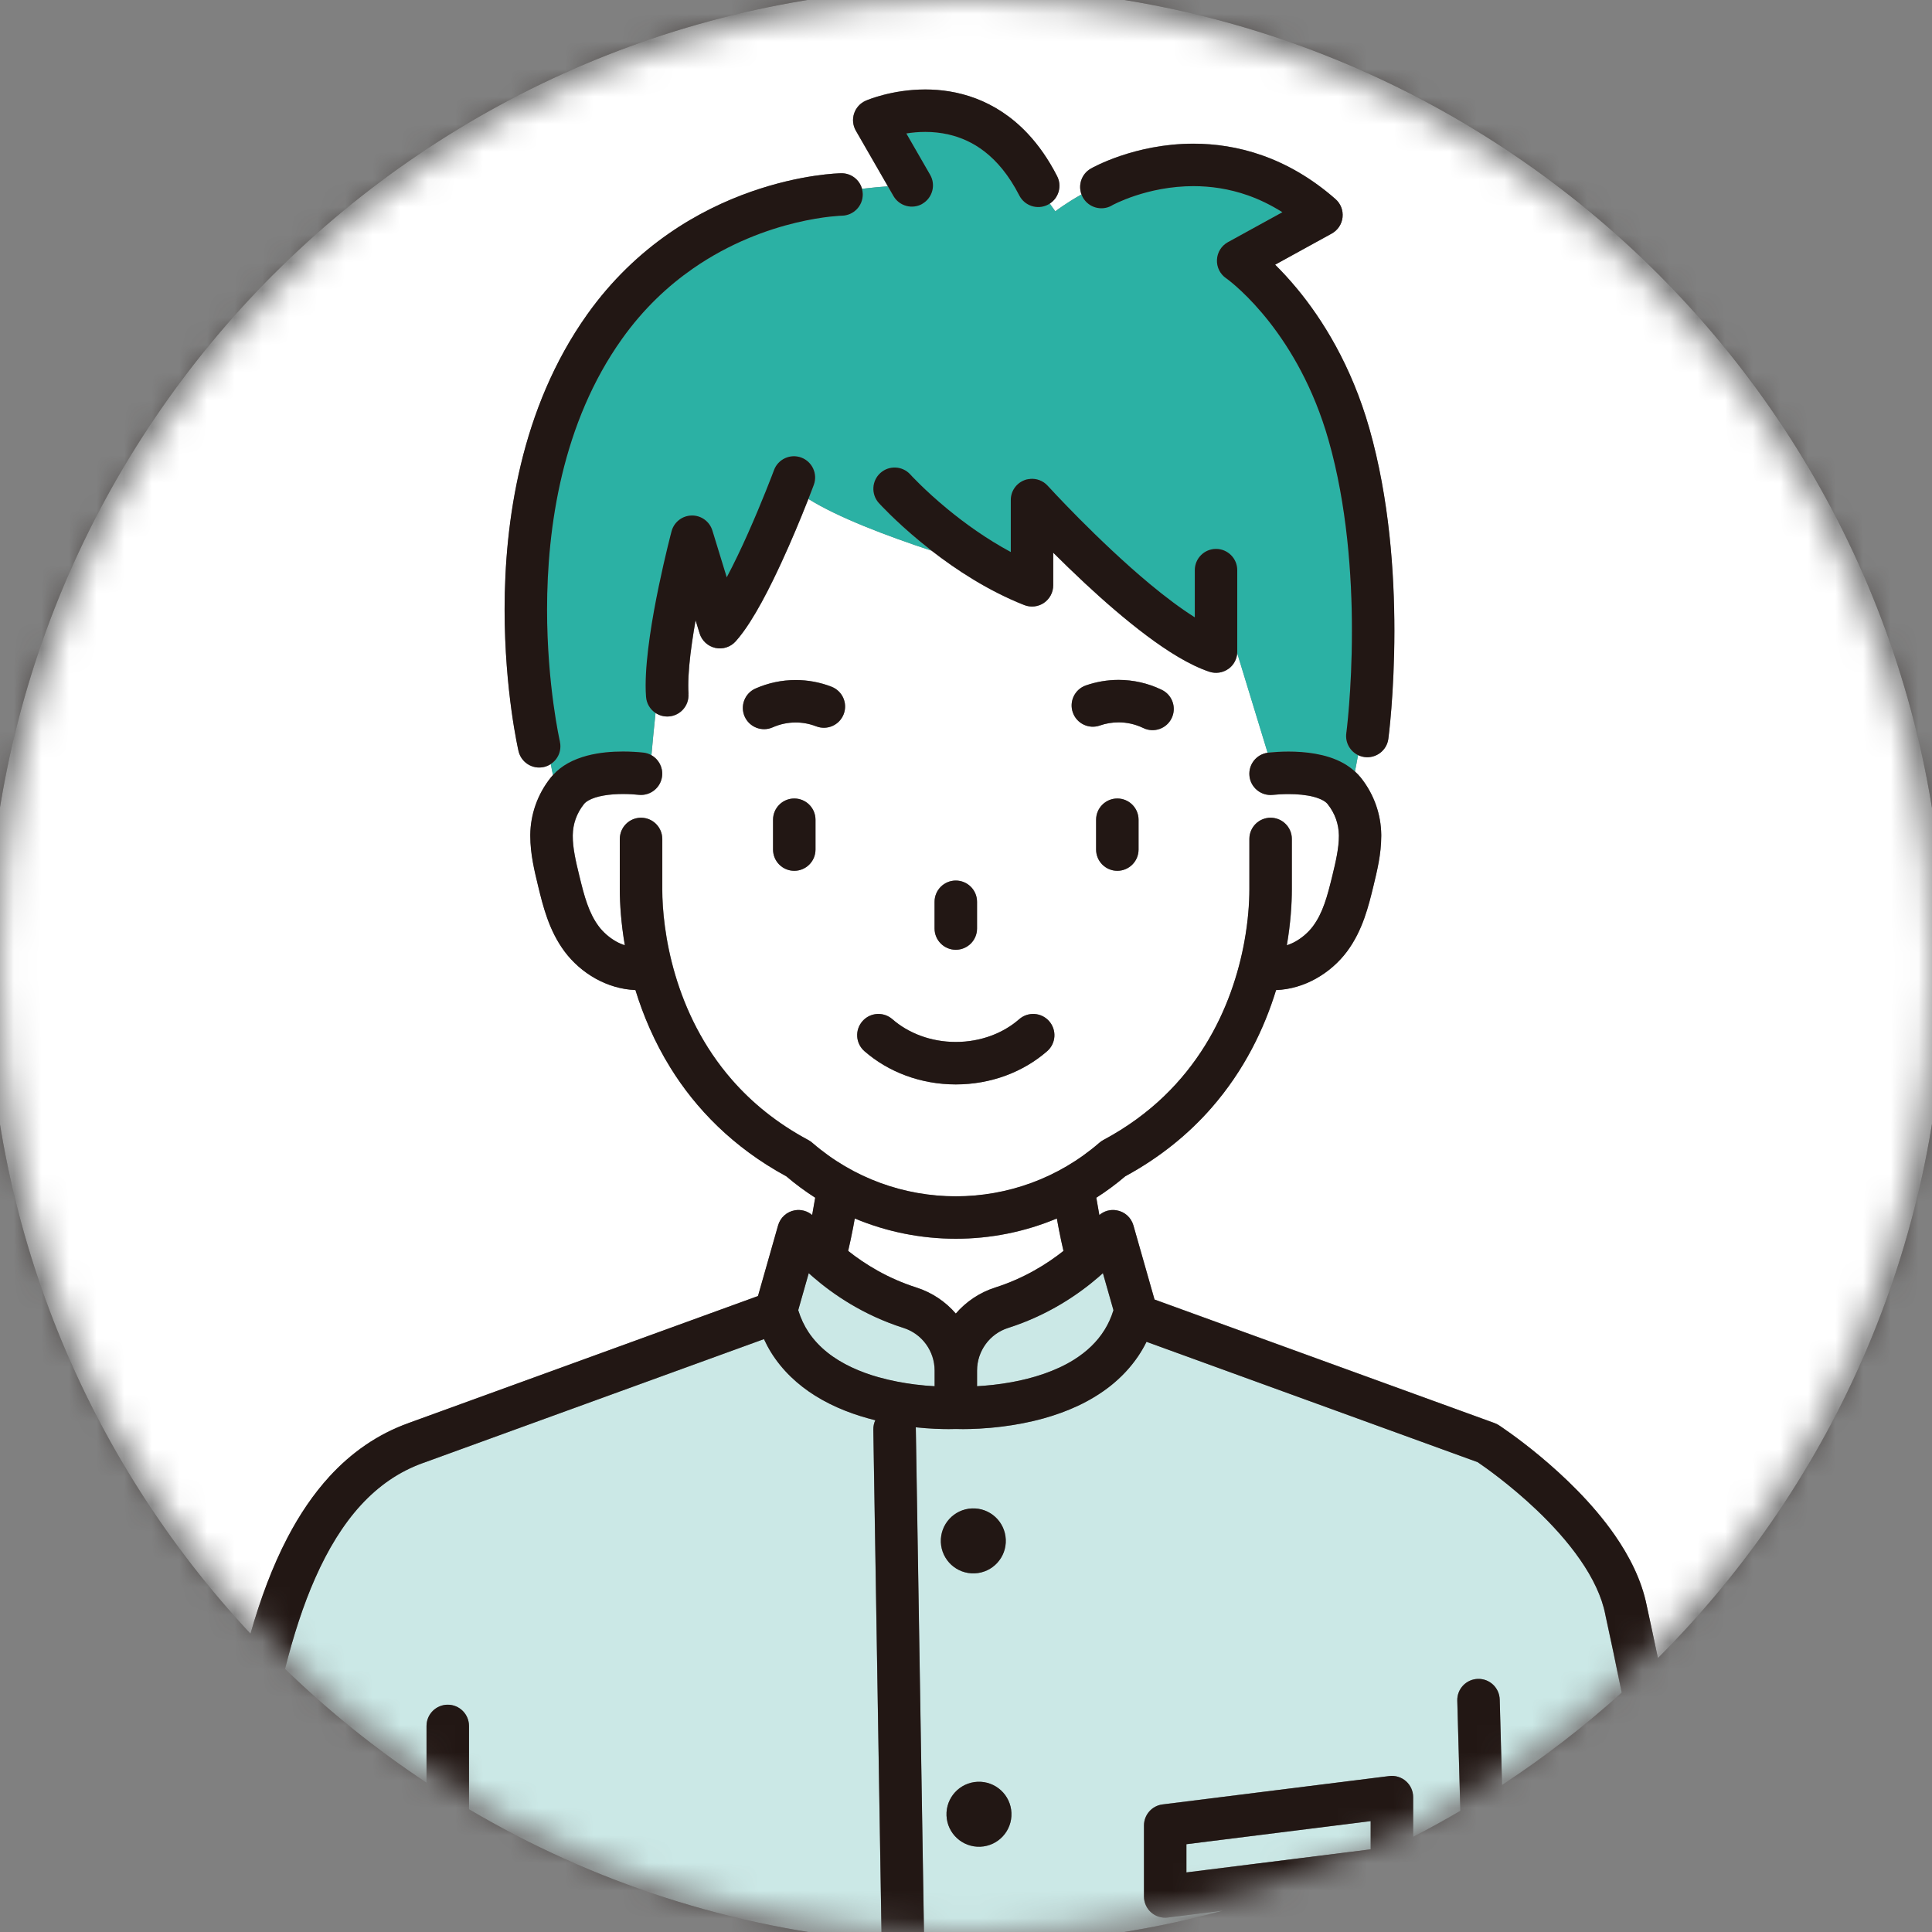 <svg width="70" height="70" viewBox="0 0 70 70" fill="none" xmlns="http://www.w3.org/2000/svg">
<rect x="0" y="0" width="70" height="70" fill="#808080" stroke="none"/>
<mask id="mask0_85_250" style="mask-type:alpha" maskUnits="userSpaceOnUse" x="0" y="0" width="70" height="70">
<circle cx="35" cy="35" r="35" fill="#D9D9D9"/>
</mask>
<g mask="url(#mask0_85_250)">
<g clip-path="url(#clip0_85_250)">
<path d="M10.421 55.708C10.851 54.885 11.352 54.139 11.942 53.494C12.728 52.636 13.68 51.963 14.805 51.56H14.802L19.725 49.772L27.466 46.958L28.195 44.398C28.276 44.113 28.511 43.902 28.804 43.851C29.032 43.812 29.258 43.877 29.429 44.022C29.467 43.819 29.504 43.61 29.539 43.396C29.177 43.165 28.827 42.906 28.493 42.621C26.552 41.568 25.202 40.152 24.296 38.689C23.708 37.744 23.304 36.779 23.026 35.872C22.499 35.85 22.011 35.694 21.589 35.461C21.135 35.207 20.751 34.867 20.458 34.476C20.166 34.082 19.972 33.666 19.828 33.264C19.684 32.861 19.589 32.468 19.5 32.104C19.37 31.563 19.218 30.962 19.216 30.289C19.216 30.27 19.216 30.254 19.216 30.24V30.236C19.226 29.511 19.473 28.782 19.956 28.176C19.981 28.143 20.01 28.114 20.037 28.083C20.013 27.963 19.985 27.828 19.957 27.684C19.884 27.732 19.802 27.769 19.713 27.789C19.299 27.885 18.885 27.628 18.79 27.214C18.782 27.176 18.286 25.036 18.286 22.084C18.286 20.505 18.428 18.691 18.872 16.841C19.315 14.992 20.063 13.101 21.281 11.389C22.172 10.135 23.195 9.184 24.224 8.469C25.252 7.754 26.283 7.273 27.201 6.95C29.04 6.303 30.425 6.278 30.482 6.277C30.838 6.271 31.142 6.51 31.235 6.84C31.613 6.794 31.931 6.767 32.168 6.75L31.008 4.736C30.898 4.546 30.875 4.319 30.944 4.11C31.014 3.901 31.167 3.735 31.369 3.646C31.398 3.634 31.631 3.535 32.009 3.436C32.388 3.338 32.911 3.241 33.523 3.241C34.078 3.241 34.709 3.322 35.353 3.566C35.998 3.809 36.653 4.219 37.236 4.843C37.626 5.258 37.985 5.768 38.299 6.38C38.48 6.734 38.361 7.163 38.034 7.374C38.162 7.548 38.236 7.655 38.236 7.655C38.236 7.655 38.613 7.364 39.183 7.045C39.052 6.697 39.189 6.296 39.521 6.106C39.553 6.087 39.947 5.866 40.599 5.645C41.252 5.425 42.166 5.204 43.239 5.204C44.006 5.204 44.855 5.318 45.732 5.628C46.608 5.938 47.511 6.445 48.384 7.209C48.574 7.374 48.669 7.62 48.642 7.871C48.614 8.122 48.468 8.34 48.248 8.461L46.198 9.588C46.436 9.823 46.707 10.112 46.993 10.458C47.897 11.55 48.958 13.22 49.614 15.528C50.339 18.078 50.519 20.756 50.519 22.862C50.519 25.137 50.305 26.743 50.301 26.766C50.244 27.187 49.857 27.482 49.437 27.427C49.354 27.416 49.276 27.391 49.205 27.358C49.165 27.585 49.127 27.784 49.092 27.95C49.167 28.018 49.239 28.091 49.305 28.174C49.788 28.781 50.035 29.509 50.044 30.235V30.239C50.044 30.253 50.044 30.269 50.044 30.288C50.043 30.961 49.89 31.562 49.761 32.102C49.673 32.465 49.576 32.859 49.432 33.262C49.289 33.664 49.095 34.081 48.803 34.473C48.51 34.865 48.127 35.207 47.672 35.459C47.25 35.694 46.76 35.85 46.234 35.87C45.81 37.251 45.091 38.768 43.889 40.141C43.081 41.065 42.052 41.92 40.769 42.617C40.434 42.903 40.083 43.161 39.72 43.393C39.756 43.607 39.792 43.815 39.83 44.02C40.001 43.874 40.228 43.809 40.456 43.849C40.749 43.899 40.983 44.111 41.065 44.395L41.83 47.081L54.147 51.557C54.2 51.576 54.257 51.605 54.303 51.634C54.32 51.647 54.964 52.064 55.803 52.763C56.643 53.463 57.682 54.44 58.496 55.605C59.033 56.379 59.477 57.237 59.664 58.177C59.8 58.796 59.934 59.43 60.069 60.074C60.069 60.073 60.071 60.071 60.072 60.07C66.491 53.65 70.459 44.79 70.459 34.995C70.459 25.201 66.491 16.34 60.072 9.921C53.653 3.503 44.793 -0.466 34.998 -0.466C25.203 -0.466 16.343 3.503 9.922 9.921C3.507 16.344 -0.462 25.204 -0.462 34.999C-0.462 44.355 3.161 52.855 9.077 59.194C9.438 57.931 9.873 56.756 10.42 55.708H10.421Z" fill="white"/>
<path d="M38.292 44.148C37.122 44.638 35.876 44.884 34.632 44.882C33.386 44.882 32.141 44.638 30.971 44.148C30.953 44.256 30.933 44.361 30.913 44.466C30.856 44.763 30.795 45.049 30.731 45.323C31.335 45.802 32.161 46.316 33.205 46.649C33.773 46.829 34.261 47.163 34.632 47.593C35.002 47.163 35.492 46.831 36.06 46.649C37.103 46.316 37.93 45.802 38.533 45.323C38.476 45.082 38.423 44.83 38.372 44.569C38.345 44.432 38.319 44.291 38.293 44.148H38.292Z" fill="white"/>
<path d="M58.161 58.495C58.036 57.846 57.703 57.161 57.247 56.506C56.792 55.851 56.224 55.231 55.665 54.7C54.708 53.791 53.789 53.147 53.536 52.976L41.538 48.616C41.45 48.795 41.351 48.965 41.244 49.125C40.96 49.549 40.617 49.906 40.244 50.203C39.498 50.797 38.642 51.156 37.833 51.383C37.293 51.535 36.774 51.629 36.312 51.686C35.698 51.763 35.191 51.777 34.889 51.778C34.766 51.778 34.678 51.776 34.63 51.774C34.583 51.776 34.495 51.778 34.371 51.778C34.108 51.778 33.688 51.767 33.176 51.713C33.177 51.732 33.18 51.75 33.18 51.769L33.483 70.428C33.986 70.45 34.491 70.462 34.999 70.462C38.221 70.462 41.34 70.03 44.306 69.226L42.312 69.475C42.093 69.503 41.872 69.435 41.706 69.29C41.542 69.144 41.446 68.933 41.446 68.713V66.141C41.446 65.753 41.735 65.426 42.119 65.377L50.333 64.349C50.552 64.322 50.773 64.389 50.938 64.535C51.102 64.68 51.199 64.891 51.199 65.111V66.552C51.778 66.254 52.348 65.939 52.91 65.609L52.798 61.618C52.786 61.193 53.121 60.839 53.546 60.828C53.97 60.818 54.325 61.151 54.335 61.576L54.421 64.67C55.951 63.666 57.4 62.548 58.754 61.326C58.559 60.36 58.361 59.419 58.162 58.511L58.158 58.494L58.161 58.495ZM35.216 54.654C35.866 54.627 36.414 55.132 36.441 55.782C36.469 56.431 35.964 56.98 35.314 57.007C34.664 57.034 34.116 56.529 34.089 55.879C34.062 55.23 34.567 54.681 35.216 54.654ZM35.519 66.909C34.869 66.936 34.321 66.431 34.294 65.781C34.267 65.132 34.771 64.584 35.421 64.556C36.071 64.529 36.619 65.034 36.646 65.684C36.673 66.334 36.169 66.882 35.519 66.909Z" fill="#CBE8E6"/>
<path d="M37.303 17.321V17.355C37.303 17.355 37.312 17.354 37.316 17.354C37.312 17.343 37.307 17.332 37.303 17.321Z" fill="white"/>
<path d="M44.509 24.233C44.309 24.377 44.049 24.416 43.816 24.339C43.442 24.213 43.07 24.028 42.69 23.805C42.312 23.581 41.926 23.316 41.541 23.027C40.77 22.449 39.994 21.772 39.298 21.124C38.885 20.738 38.499 20.363 38.16 20.025V21.208C38.16 21.463 38.034 21.7 37.824 21.844C37.614 21.988 37.345 22.018 37.109 21.924C35.79 21.402 34.64 20.643 33.748 19.952C32.13 19.417 30.354 18.746 29.292 18.078C29.226 18.249 29.143 18.454 29.049 18.684C28.78 19.341 28.414 20.198 28.013 21.017C27.744 21.563 27.462 22.091 27.173 22.543C27.006 22.8 26.839 23.034 26.657 23.237C26.473 23.444 26.189 23.535 25.919 23.476C25.648 23.416 25.431 23.216 25.35 22.95L25.204 22.475C25.157 22.744 25.112 23.015 25.074 23.281C24.991 23.856 24.939 24.41 24.939 24.84C24.939 24.948 24.941 25.049 24.948 25.139C24.978 25.563 24.658 25.93 24.235 25.96C24.057 25.972 23.89 25.924 23.753 25.831C23.691 26.424 23.639 26.956 23.604 27.363C23.863 27.508 24.026 27.798 23.993 28.113C23.95 28.535 23.571 28.843 23.149 28.8C22.997 28.783 22.794 28.77 22.575 28.77C22.345 28.77 22.095 28.786 21.873 28.825C21.649 28.863 21.455 28.928 21.33 29C21.246 29.048 21.193 29.094 21.16 29.136C20.889 29.479 20.762 29.86 20.755 30.262V30.258C20.755 30.271 20.755 30.282 20.755 30.292C20.753 30.718 20.863 31.203 20.995 31.743C21.083 32.104 21.167 32.444 21.277 32.749C21.387 33.054 21.517 33.323 21.692 33.559C21.851 33.772 22.08 33.977 22.337 34.119C22.436 34.173 22.537 34.217 22.642 34.252C22.506 33.457 22.46 32.761 22.46 32.225V30.399C22.46 29.974 22.805 29.63 23.229 29.63C23.654 29.63 23.998 29.974 23.998 30.399V32.225C23.998 32.941 24.098 34.073 24.466 35.317C24.835 36.563 25.469 37.92 26.531 39.134C27.239 39.944 28.139 40.692 29.293 41.309C29.342 41.335 29.392 41.37 29.434 41.407C30.927 42.701 32.779 43.347 34.634 43.347C36.49 43.347 38.341 42.701 39.834 41.407C39.876 41.37 39.927 41.336 39.975 41.309C41.706 40.383 42.868 39.163 43.664 37.882C44.459 36.603 44.881 35.257 45.089 34.122C45.227 33.365 45.27 32.703 45.27 32.225V30.399C45.27 29.974 45.615 29.63 46.04 29.63C46.464 29.63 46.809 29.974 46.809 30.399V32.225C46.809 32.76 46.764 33.457 46.627 34.252C46.73 34.217 46.833 34.175 46.931 34.12C47.187 33.979 47.416 33.774 47.575 33.56C47.75 33.324 47.882 33.055 47.99 32.75C48.099 32.445 48.184 32.104 48.273 31.743C48.406 31.205 48.515 30.719 48.513 30.293C48.513 30.285 48.513 30.273 48.513 30.259V30.263C48.506 29.862 48.378 29.481 48.107 29.137C48.075 29.095 48.022 29.049 47.938 29.002C47.853 28.954 47.741 28.909 47.606 28.874C47.339 28.802 46.999 28.771 46.691 28.772C46.472 28.772 46.27 28.786 46.117 28.802C45.695 28.846 45.316 28.539 45.273 28.116C45.231 27.702 45.524 27.333 45.932 27.276L44.83 23.666C44.813 23.893 44.699 24.103 44.513 24.237L44.509 24.233ZM33.861 32.673C33.861 32.248 34.206 31.904 34.63 31.904C35.055 31.904 35.4 32.248 35.4 32.673V33.643C35.4 34.067 35.055 34.412 34.63 34.412C34.206 34.412 33.861 34.067 33.861 33.643V32.673ZM29.547 30.782C29.547 31.206 29.203 31.551 28.778 31.551C28.353 31.551 28.009 31.206 28.009 30.782V29.7C28.009 29.276 28.353 28.931 28.778 28.931C29.203 28.931 29.547 29.276 29.547 29.7V30.782ZM30.569 25.876C30.415 26.272 29.97 26.469 29.574 26.316C29.327 26.221 29.078 26.176 28.831 26.176C28.542 26.176 28.258 26.237 27.996 26.352C27.608 26.524 27.154 26.348 26.982 25.96C26.809 25.572 26.986 25.118 27.374 24.945C27.828 24.745 28.323 24.637 28.831 24.637C29.264 24.637 29.704 24.716 30.129 24.88C30.525 25.034 30.722 25.479 30.569 25.875V25.876ZM37.941 38.086C37.076 38.839 35.907 39.29 34.63 39.29C33.354 39.29 32.184 38.84 31.32 38.086C31 37.806 30.967 37.321 31.247 37C31.526 36.68 32.012 36.648 32.332 36.927C32.903 37.428 33.717 37.752 34.63 37.752C35.543 37.752 36.357 37.426 36.928 36.927C37.249 36.648 37.734 36.68 38.014 37C38.293 37.321 38.261 37.806 37.941 38.086ZM41.252 30.782C41.252 31.206 40.907 31.551 40.483 31.551C40.058 31.551 39.714 31.206 39.714 30.782V29.7C39.714 29.276 40.058 28.931 40.483 28.931C40.907 28.931 41.252 29.276 41.252 29.7V30.782ZM42.451 26.021C42.267 26.404 41.807 26.564 41.424 26.378C41.133 26.237 40.829 26.172 40.528 26.172C40.296 26.172 40.066 26.211 39.849 26.287C39.448 26.427 39.01 26.215 38.87 25.814C38.73 25.412 38.943 24.974 39.343 24.834C39.722 24.703 40.122 24.633 40.528 24.633C41.054 24.633 41.591 24.75 42.094 24.994C42.477 25.179 42.637 25.639 42.451 26.021Z" fill="white"/>
<path d="M48.779 26.565V26.563L48.78 26.552C48.781 26.541 48.784 26.525 48.787 26.503C48.792 26.458 48.8 26.392 48.81 26.304C48.829 26.129 48.855 25.869 48.88 25.541C48.932 24.886 48.983 23.954 48.983 22.864C48.983 20.85 48.803 18.291 48.137 15.951C47.592 14.036 46.745 12.63 45.995 11.671C45.246 10.713 44.593 10.204 44.451 10.1C44.432 10.086 44.422 10.08 44.422 10.08C44.204 9.928 44.079 9.675 44.093 9.409C44.106 9.142 44.256 8.903 44.49 8.775L46.464 7.689C46.042 7.423 45.626 7.224 45.22 7.08C44.526 6.835 43.857 6.744 43.241 6.744C42.408 6.744 41.673 6.912 41.144 7.087C40.616 7.261 40.293 7.438 40.282 7.445C39.913 7.654 39.445 7.525 39.235 7.157C39.214 7.121 39.198 7.084 39.183 7.046C38.613 7.365 38.236 7.657 38.236 7.657C38.236 7.657 38.162 7.55 38.034 7.376C38.012 7.391 37.989 7.404 37.965 7.417C37.586 7.611 37.124 7.461 36.93 7.083C36.547 6.337 36.117 5.842 35.683 5.501C35.249 5.162 34.805 4.973 34.368 4.873C34.078 4.806 33.792 4.779 33.521 4.779C33.274 4.779 33.042 4.802 32.836 4.835L33.698 6.334C33.91 6.702 33.784 7.172 33.415 7.384C33.047 7.596 32.576 7.469 32.365 7.1L32.164 6.752C31.925 6.768 31.609 6.795 31.231 6.841C31.248 6.904 31.258 6.968 31.259 7.035C31.266 7.46 30.928 7.809 30.503 7.817H30.486C30.47 7.817 30.442 7.819 30.404 7.821C30.33 7.825 30.217 7.834 30.071 7.851C29.778 7.883 29.35 7.947 28.837 8.07C27.811 8.316 26.444 8.799 25.1 9.735C24.203 10.359 23.316 11.184 22.532 12.284C21.452 13.801 20.772 15.502 20.364 17.203C19.956 18.903 19.82 20.6 19.82 22.087C19.82 24.823 20.279 26.843 20.285 26.869C20.36 27.194 20.218 27.516 19.954 27.687C19.983 27.831 20.01 27.964 20.034 28.086C20.196 27.907 20.382 27.766 20.573 27.659C20.797 27.533 21.029 27.447 21.259 27.386C21.719 27.264 22.175 27.233 22.573 27.232C22.855 27.232 23.106 27.249 23.304 27.27C23.411 27.28 23.511 27.313 23.601 27.363C23.636 26.955 23.689 26.424 23.75 25.831C23.56 25.704 23.427 25.494 23.411 25.247C23.401 25.115 23.397 24.981 23.397 24.841C23.397 24.293 23.46 23.684 23.548 23.064C23.636 22.445 23.754 21.819 23.869 21.256C24.103 20.131 24.334 19.26 24.336 19.252C24.424 18.919 24.721 18.686 25.065 18.681C25.408 18.674 25.715 18.896 25.815 19.225L26.334 20.921C26.598 20.427 26.861 19.87 27.1 19.337C27.61 18.192 28 17.157 28.044 17.045L28.048 17.034C28.196 16.636 28.639 16.433 29.037 16.582C29.434 16.73 29.638 17.174 29.489 17.571C29.489 17.575 29.415 17.766 29.293 18.08C30.356 18.746 32.131 19.419 33.75 19.953C33.611 19.846 33.48 19.74 33.354 19.637C32.422 18.869 31.86 18.248 31.841 18.229C31.556 17.914 31.581 17.427 31.895 17.142C32.21 16.857 32.697 16.882 32.982 17.197L32.985 17.199L33 17.215C33.013 17.23 33.036 17.253 33.065 17.285C33.124 17.347 33.213 17.438 33.329 17.552C33.563 17.78 33.904 18.099 34.331 18.45C34.945 18.957 35.739 19.533 36.622 20.005V18.12C36.622 17.803 36.817 17.518 37.113 17.403C37.175 17.378 37.238 17.365 37.301 17.358V17.324C37.306 17.335 37.31 17.346 37.314 17.357C37.553 17.334 37.793 17.42 37.958 17.604L37.962 17.608L37.977 17.624C37.991 17.639 38.01 17.66 38.037 17.688C38.09 17.745 38.167 17.827 38.266 17.933C38.464 18.143 38.75 18.442 39.095 18.789C39.785 19.485 40.716 20.379 41.658 21.162C42.217 21.627 42.781 22.053 43.288 22.371V20.661C43.288 20.237 43.633 19.892 44.057 19.892C44.482 19.892 44.827 20.237 44.827 20.661V23.612C44.827 23.63 44.825 23.647 44.824 23.665L45.927 27.275C45.937 27.275 45.945 27.272 45.954 27.271C46.152 27.25 46.403 27.233 46.685 27.233C46.984 27.233 47.315 27.252 47.655 27.311C47.996 27.373 48.347 27.472 48.685 27.66C48.826 27.74 48.965 27.839 49.092 27.956C49.126 27.788 49.164 27.59 49.205 27.363C48.913 27.222 48.731 26.907 48.776 26.568L48.779 26.565Z" fill="#2BB1A4"/>
<path d="M34.63 34.412C35.055 34.412 35.4 34.067 35.4 33.643V32.673C35.4 32.248 35.055 31.904 34.63 31.904C34.206 31.904 33.861 32.248 33.861 32.673V33.643C33.861 34.067 34.206 34.412 34.63 34.412Z" fill="#221714"/>
<path d="M36.928 36.927C36.357 37.428 35.543 37.752 34.63 37.752C33.717 37.752 32.903 37.426 32.332 36.927C32.012 36.648 31.526 36.68 31.247 37.001C30.967 37.321 31 37.806 31.32 38.086C32.184 38.839 33.354 39.291 34.63 39.291C35.907 39.291 37.078 38.84 37.941 38.086C38.261 37.806 38.293 37.321 38.014 37.001C37.734 36.68 37.249 36.648 36.928 36.927Z" fill="#221714"/>
<path d="M28.778 28.931C28.353 28.931 28.009 29.276 28.009 29.7V30.782C28.009 31.206 28.353 31.551 28.778 31.551C29.203 31.551 29.547 31.206 29.547 30.782V29.7C29.547 29.276 29.203 28.931 28.778 28.931Z" fill="#221714"/>
<path d="M40.483 28.931C40.058 28.931 39.714 29.276 39.714 29.7V30.782C39.714 31.206 40.058 31.551 40.483 31.551C40.907 31.551 41.252 31.206 41.252 30.782V29.7C41.252 29.276 40.907 28.931 40.483 28.931Z" fill="#221714"/>
<path d="M30.128 24.882C29.703 24.718 29.262 24.639 28.829 24.639C28.323 24.639 27.827 24.746 27.372 24.947C26.984 25.119 26.808 25.572 26.98 25.962C27.153 26.35 27.607 26.526 27.995 26.354C28.256 26.238 28.54 26.177 28.829 26.177C29.076 26.177 29.327 26.222 29.573 26.317C29.969 26.47 30.414 26.274 30.567 25.878C30.721 25.481 30.524 25.036 30.128 24.883V24.882Z" fill="#221714"/>
<path d="M42.094 24.994C41.591 24.75 41.054 24.634 40.528 24.634C40.122 24.634 39.722 24.703 39.343 24.834C38.942 24.974 38.73 25.412 38.87 25.814C39.01 26.215 39.448 26.427 39.849 26.287C40.066 26.211 40.296 26.172 40.528 26.172C40.829 26.172 41.133 26.238 41.424 26.378C41.807 26.563 42.267 26.403 42.451 26.021C42.636 25.64 42.476 25.179 42.094 24.994Z" fill="#221714"/>
<path d="M37.824 21.843C38.034 21.699 38.16 21.462 38.16 21.207V20.024C38.498 20.361 38.883 20.736 39.298 21.123C39.994 21.771 40.77 22.448 41.541 23.026C41.926 23.315 42.312 23.579 42.69 23.803C43.07 24.027 43.442 24.212 43.816 24.338C44.051 24.416 44.309 24.377 44.509 24.232C44.695 24.098 44.81 23.887 44.825 23.661C44.825 23.643 44.828 23.625 44.828 23.608V20.657C44.828 20.233 44.483 19.888 44.059 19.888C43.634 19.888 43.29 20.233 43.29 20.657V22.367C42.782 22.048 42.218 21.623 41.659 21.158C40.718 20.375 39.787 19.48 39.096 18.785C38.752 18.438 38.465 18.139 38.267 17.929C38.168 17.823 38.091 17.741 38.038 17.683C38.012 17.655 37.992 17.633 37.978 17.62L37.964 17.604L37.959 17.599C37.793 17.416 37.553 17.329 37.315 17.352C37.311 17.352 37.307 17.352 37.303 17.354C37.239 17.361 37.175 17.374 37.114 17.399C36.817 17.514 36.623 17.797 36.623 18.116V20.001C35.74 19.527 34.948 18.953 34.332 18.446C33.906 18.095 33.564 17.777 33.331 17.548C33.214 17.434 33.124 17.343 33.066 17.281C33.036 17.249 33.015 17.226 33.001 17.211L32.986 17.195L32.983 17.192C32.699 16.878 32.213 16.853 31.897 17.138C31.582 17.423 31.558 17.91 31.842 18.225C31.86 18.245 32.423 18.865 33.355 19.633C33.48 19.736 33.613 19.842 33.751 19.949C34.642 20.641 35.793 21.401 37.112 21.922C37.349 22.015 37.616 21.985 37.827 21.842L37.824 21.843Z" fill="#221714"/>
<path d="M24.945 25.138C24.939 25.049 24.936 24.947 24.936 24.838C24.936 24.408 24.987 23.853 25.072 23.28C25.11 23.012 25.154 22.741 25.202 22.474L25.347 22.949C25.428 23.213 25.647 23.415 25.917 23.475C26.188 23.535 26.47 23.444 26.655 23.236C26.837 23.033 27.005 22.799 27.17 22.542C27.459 22.091 27.743 21.562 28.01 21.015C28.412 20.196 28.779 19.34 29.046 18.683C29.141 18.451 29.223 18.247 29.289 18.077C29.413 17.765 29.483 17.572 29.485 17.568C29.633 17.171 29.43 16.727 29.033 16.579C28.635 16.431 28.192 16.634 28.044 17.031L28.04 17.042C27.998 17.156 27.607 18.189 27.096 19.334C26.858 19.868 26.594 20.422 26.331 20.918L25.811 19.222C25.71 18.894 25.405 18.671 25.061 18.678C24.717 18.685 24.42 18.917 24.332 19.249C24.329 19.259 24.099 20.128 23.866 21.253C23.749 21.816 23.632 22.442 23.544 23.061C23.456 23.681 23.393 24.29 23.393 24.838C23.393 24.978 23.397 25.112 23.407 25.244C23.425 25.491 23.556 25.701 23.746 25.829C23.883 25.921 24.05 25.97 24.228 25.958C24.651 25.928 24.971 25.561 24.941 25.137L24.945 25.138Z" fill="#221714"/>
<path d="M33.417 7.384C33.785 7.172 33.913 6.702 33.701 6.334L32.838 4.835C33.044 4.802 33.276 4.779 33.523 4.779C33.793 4.779 34.08 4.806 34.371 4.873C34.808 4.975 35.252 5.162 35.686 5.501C36.12 5.841 36.549 6.337 36.932 7.083C37.127 7.461 37.589 7.611 37.968 7.417C37.992 7.404 38.015 7.391 38.037 7.376C38.364 7.164 38.483 6.734 38.301 6.381C37.988 5.77 37.629 5.259 37.239 4.844C36.654 4.22 36.001 3.811 35.356 3.568C34.712 3.324 34.081 3.242 33.526 3.242C32.914 3.242 32.389 3.34 32.012 3.438C31.634 3.535 31.4 3.636 31.372 3.648C31.17 3.735 31.016 3.903 30.947 4.112C30.878 4.321 30.901 4.547 31.011 4.737L32.171 6.752L32.371 7.1C32.583 7.468 33.054 7.596 33.422 7.384H33.417Z" fill="#221714"/>
<path d="M40.282 7.445C40.293 7.438 40.616 7.26 41.144 7.087C41.673 6.912 42.408 6.744 43.241 6.744C43.857 6.744 44.526 6.835 45.22 7.08C45.626 7.224 46.042 7.423 46.464 7.689L44.49 8.774C44.256 8.903 44.106 9.142 44.093 9.409C44.079 9.675 44.203 9.928 44.422 10.08C44.422 10.08 44.432 10.086 44.451 10.1C44.592 10.204 45.245 10.713 45.995 11.671C46.745 12.63 47.592 14.036 48.137 15.951C48.804 18.291 48.985 20.85 48.983 22.864C48.983 23.954 48.932 24.884 48.88 25.541C48.855 25.869 48.829 26.128 48.81 26.303C48.8 26.392 48.792 26.458 48.787 26.503C48.784 26.525 48.781 26.541 48.78 26.552V26.563L48.779 26.565C48.734 26.903 48.916 27.219 49.207 27.36C49.279 27.394 49.356 27.419 49.439 27.43C49.86 27.486 50.248 27.191 50.303 26.769C50.306 26.744 50.52 25.14 50.522 22.864C50.522 20.759 50.34 18.08 49.617 15.53C48.96 13.222 47.9 11.553 46.996 10.461C46.708 10.114 46.438 9.825 46.201 9.591L48.251 8.464C48.472 8.342 48.617 8.123 48.644 7.874C48.671 7.623 48.577 7.379 48.386 7.212C47.516 6.447 46.612 5.94 45.734 5.631C44.857 5.321 44.009 5.207 43.242 5.207C42.169 5.207 41.255 5.428 40.602 5.647C39.95 5.869 39.556 6.09 39.524 6.109C39.191 6.299 39.054 6.7 39.186 7.047C39.199 7.085 39.216 7.122 39.237 7.159C39.448 7.526 39.916 7.655 40.285 7.446L40.282 7.445Z" fill="#221714"/>
<path d="M20.287 26.868C20.28 26.842 19.821 24.821 19.821 22.086C19.821 20.599 19.957 18.902 20.365 17.202C20.774 15.501 21.453 13.799 22.533 12.283C23.316 11.182 24.205 10.358 25.101 9.734C26.446 8.798 27.812 8.315 28.839 8.069C29.352 7.946 29.779 7.882 30.072 7.849C30.219 7.833 30.332 7.825 30.406 7.819C30.442 7.817 30.47 7.815 30.487 7.815H30.503C30.927 7.807 31.266 7.459 31.259 7.034C31.259 6.966 31.247 6.902 31.231 6.84C31.14 6.51 30.836 6.272 30.478 6.277C30.421 6.278 29.036 6.303 27.197 6.95C26.279 7.274 25.247 7.754 24.22 8.469C23.193 9.184 22.17 10.135 21.277 11.389C20.059 13.101 19.311 14.992 18.868 16.841C18.424 18.692 18.282 20.504 18.282 22.084C18.282 25.036 18.778 27.176 18.786 27.214C18.883 27.628 19.295 27.885 19.709 27.789C19.798 27.769 19.88 27.732 19.953 27.684C20.218 27.514 20.36 27.191 20.284 26.866L20.287 26.868Z" fill="#221714"/>
<path d="M33.861 49.661C33.861 49.306 33.747 48.974 33.549 48.703C33.351 48.43 33.072 48.222 32.735 48.115C31.277 47.65 30.181 46.897 29.445 46.26C29.395 46.216 29.348 46.173 29.3 46.131L28.919 47.471C29.012 47.773 29.139 48.037 29.295 48.271C29.482 48.552 29.711 48.792 29.974 49.003C30.499 49.423 31.17 49.716 31.842 49.905C32.29 50.031 32.738 50.112 33.138 50.163C33.404 50.196 33.65 50.215 33.86 50.228V49.662L33.861 49.661Z" fill="#CBE8E6"/>
<path d="M35.712 48.701C35.514 48.974 35.4 49.306 35.4 49.659V50.225C35.74 50.206 36.174 50.165 36.642 50.08C37.398 49.944 38.238 49.689 38.915 49.262C39.368 48.977 39.749 48.623 40.026 48.174C40.154 47.965 40.26 47.731 40.342 47.471L39.959 46.129C39.913 46.171 39.864 46.215 39.814 46.258C39.079 46.896 37.984 47.65 36.524 48.114C36.189 48.221 35.908 48.43 35.71 48.701H35.712Z" fill="#CBE8E6"/>
<path d="M31.714 51.459C30.999 51.283 30.236 51.009 29.528 50.567C28.916 50.183 28.345 49.666 27.924 48.982C27.835 48.836 27.754 48.68 27.679 48.52L20.249 51.219L15.325 53.009H15.323C14.449 53.325 13.718 53.836 13.073 54.536C12.431 55.236 11.882 56.129 11.418 57.182C10.986 58.157 10.629 59.267 10.326 60.471C11.901 61.998 13.617 63.379 15.453 64.594V62.536C15.453 62.112 15.798 61.767 16.222 61.767C16.647 61.767 16.991 62.112 16.991 62.536V65.556C21.442 68.185 26.516 69.869 31.942 70.331L31.64 51.796C31.639 51.676 31.665 51.562 31.712 51.461L31.714 51.459Z" fill="#CBE8E6"/>
<path d="M42.986 67.841L49.662 67.005V65.983L42.986 66.819V67.841Z" fill="#CBE8E6"/>
<path d="M35.314 57.005C35.964 56.978 36.469 56.43 36.441 55.78C36.414 55.13 35.866 54.626 35.216 54.653C34.567 54.68 34.062 55.228 34.089 55.878C34.116 56.528 34.664 57.032 35.314 57.005Z" fill="#221714"/>
<path d="M35.421 64.558C34.771 64.585 34.267 65.133 34.294 65.783C34.321 66.433 34.869 66.937 35.519 66.91C36.169 66.883 36.673 66.335 36.646 65.685C36.619 65.035 36.071 64.531 35.421 64.558Z" fill="#221714"/>
<path d="M34.999 72C45.215 72 54.47 67.857 61.162 61.163C67.857 54.47 71.999 45.215 71.999 35.001C71.999 24.785 67.856 15.53 61.162 8.838C54.47 2.143 45.215 -2 34.999 -2C24.784 -2 15.529 2.143 8.837 8.837C2.143 15.53 -2 24.785 -2 34.999C-2 45.215 2.143 54.47 8.837 61.162C15.53 67.857 24.785 72 34.999 71.999V72ZM16.993 65.553V62.533C16.993 62.109 16.648 61.764 16.224 61.764C15.799 61.764 15.454 62.109 15.454 62.533V64.591C13.619 63.376 11.903 61.995 10.328 60.469C10.63 59.265 10.987 58.154 11.42 57.179C11.885 56.127 12.433 55.233 13.075 54.533C13.719 53.833 14.45 53.322 15.324 53.007H15.327L20.25 51.218L27.68 48.518C27.755 48.678 27.835 48.834 27.926 48.981C28.346 49.664 28.918 50.181 29.529 50.565C30.236 51.008 31 51.282 31.715 51.458C31.667 51.56 31.642 51.674 31.643 51.793L31.944 70.329C26.519 69.866 21.445 68.182 16.994 65.553H16.993ZM31.845 49.903C31.172 49.715 30.502 49.422 29.977 49.001C29.714 48.791 29.485 48.549 29.297 48.27C29.141 48.036 29.015 47.772 28.922 47.469L29.303 46.129C29.349 46.171 29.398 46.215 29.448 46.258C30.183 46.896 31.278 47.65 32.738 48.114C33.073 48.221 33.354 48.43 33.552 48.701C33.75 48.974 33.864 49.306 33.864 49.659V50.225C33.654 50.214 33.409 50.194 33.142 50.16C32.742 50.109 32.296 50.028 31.846 49.902L31.845 49.903ZM36.059 46.649C35.49 46.829 35.002 47.163 34.63 47.593C34.26 47.163 33.77 46.831 33.203 46.649C32.161 46.318 31.334 45.802 30.73 45.323C30.794 45.051 30.855 44.764 30.912 44.466C30.932 44.361 30.951 44.254 30.97 44.148C32.139 44.638 33.386 44.882 34.63 44.882C35.876 44.882 37.122 44.638 38.291 44.148C38.316 44.291 38.342 44.431 38.369 44.569C38.421 44.829 38.474 45.082 38.531 45.323C37.927 45.802 37.101 46.316 36.057 46.649H36.059ZM39.815 46.258C39.865 46.215 39.913 46.171 39.961 46.129L40.343 47.471C40.262 47.733 40.156 47.965 40.027 48.173C39.75 48.623 39.369 48.977 38.916 49.262C38.238 49.689 37.399 49.944 36.644 50.08C36.175 50.165 35.743 50.206 35.401 50.225V49.659C35.401 49.305 35.515 48.973 35.713 48.701C35.911 48.429 36.19 48.221 36.527 48.114C37.985 47.648 39.081 46.896 39.817 46.258H39.815ZM49.662 67.005L42.986 67.841V66.819L49.662 65.983V67.005ZM54.423 64.671L54.338 61.577C54.326 61.152 53.973 60.817 53.548 60.83C53.124 60.842 52.789 61.194 52.801 61.619L52.912 65.61C52.352 65.939 51.782 66.255 51.202 66.553V65.112C51.202 64.893 51.107 64.681 50.941 64.536C50.777 64.391 50.554 64.322 50.336 64.35L42.122 65.378C41.736 65.426 41.449 65.754 41.449 66.142V68.714C41.449 68.934 41.544 69.146 41.709 69.291C41.873 69.436 42.096 69.505 42.314 69.477L44.309 69.227C41.343 70.031 38.224 70.463 35.002 70.463C34.493 70.463 33.989 70.449 33.485 70.429L33.183 51.77C33.183 51.751 33.18 51.733 33.179 51.714C33.69 51.769 34.111 51.779 34.374 51.779C34.497 51.779 34.586 51.777 34.633 51.775C34.681 51.777 34.769 51.779 34.892 51.779C35.193 51.779 35.702 51.764 36.315 51.687C36.775 51.629 37.296 51.537 37.836 51.385C38.645 51.157 39.501 50.797 40.247 50.204C40.618 49.907 40.962 49.55 41.247 49.126C41.354 48.966 41.453 48.796 41.541 48.617L53.539 52.977C53.791 53.148 54.711 53.793 55.668 54.702C56.227 55.232 56.796 55.852 57.249 56.507C57.705 57.161 58.039 57.848 58.164 58.496L58.168 58.514C58.367 59.421 58.564 60.363 58.759 61.329C57.405 62.551 55.956 63.669 54.426 64.673L54.423 64.671ZM9.925 9.925C16.344 3.507 25.204 -0.462 34.999 -0.462C44.794 -0.462 53.654 3.507 60.074 9.925C66.492 16.344 70.46 25.204 70.46 34.999C70.46 44.794 66.492 53.654 60.074 60.074C60.074 60.075 60.071 60.077 60.07 60.078C59.935 59.434 59.801 58.8 59.666 58.181C59.478 57.243 59.035 56.383 58.498 55.609C57.684 54.444 56.644 53.467 55.805 52.767C54.965 52.068 54.322 51.651 54.304 51.638C54.258 51.608 54.2 51.58 54.148 51.561L41.831 47.086L41.066 44.399C40.985 44.114 40.75 43.903 40.457 43.853C40.229 43.813 40.003 43.879 39.832 44.024C39.794 43.82 39.757 43.611 39.722 43.397C40.084 43.165 40.435 42.907 40.77 42.621C42.054 41.924 43.082 41.069 43.891 40.145C45.093 38.771 45.812 37.254 46.235 35.874C46.761 35.853 47.251 35.697 47.673 35.463C48.127 35.21 48.511 34.869 48.804 34.478C49.096 34.085 49.29 33.669 49.434 33.267C49.578 32.864 49.673 32.471 49.762 32.107C49.892 31.566 50.044 30.965 50.046 30.292C50.046 30.273 50.046 30.256 50.046 30.243V30.239C50.036 29.513 49.789 28.785 49.306 28.178C49.24 28.095 49.168 28.022 49.093 27.954C48.965 27.838 48.827 27.739 48.686 27.659C48.35 27.47 47.997 27.371 47.657 27.31C47.316 27.25 46.985 27.231 46.687 27.231C46.404 27.231 46.154 27.249 45.956 27.269C45.946 27.269 45.938 27.272 45.928 27.273C45.52 27.33 45.227 27.699 45.269 28.113C45.312 28.535 45.691 28.843 46.113 28.799C46.265 28.783 46.468 28.77 46.687 28.77C46.995 28.77 47.335 28.799 47.602 28.871C47.735 28.907 47.849 28.953 47.933 28.999C48.017 29.046 48.07 29.093 48.103 29.135C48.374 29.478 48.502 29.86 48.509 30.261V30.256C48.509 30.27 48.509 30.281 48.509 30.291C48.51 30.716 48.401 31.202 48.269 31.742C48.18 32.103 48.096 32.442 47.986 32.747C47.878 33.053 47.746 33.321 47.571 33.557C47.413 33.77 47.183 33.975 46.927 34.117C46.828 34.172 46.726 34.214 46.623 34.249C46.76 33.454 46.803 32.758 46.805 32.222V30.396C46.805 29.972 46.46 29.627 46.035 29.627C45.611 29.627 45.266 29.972 45.266 30.396V32.222C45.266 32.699 45.223 33.362 45.084 34.119C44.877 35.254 44.455 36.6 43.66 37.879C42.864 39.16 41.704 40.38 39.971 41.306C39.922 41.332 39.872 41.367 39.83 41.404C38.338 42.698 36.486 43.344 34.63 43.344C32.775 43.344 30.924 42.698 29.43 41.404C29.388 41.367 29.338 41.333 29.289 41.306C28.135 40.689 27.235 39.94 26.527 39.132C25.465 37.919 24.831 36.561 24.462 35.314C24.093 34.07 23.994 32.939 23.994 32.222V30.396C23.994 29.972 23.65 29.627 23.225 29.627C22.8 29.627 22.456 29.972 22.456 30.396V32.222C22.456 32.757 22.502 33.454 22.638 34.249C22.535 34.214 22.431 34.172 22.332 34.116C22.076 33.975 21.847 33.77 21.688 33.556C21.513 33.32 21.381 33.051 21.273 32.746C21.164 32.441 21.079 32.1 20.991 31.739C20.858 31.201 20.748 30.715 20.751 30.289C20.751 30.281 20.751 30.269 20.751 30.255V30.259C20.757 29.858 20.885 29.477 21.156 29.133C21.189 29.091 21.242 29.045 21.326 28.998C21.451 28.926 21.645 28.862 21.869 28.823C22.091 28.783 22.341 28.767 22.571 28.767C22.79 28.767 22.992 28.78 23.145 28.797C23.567 28.84 23.945 28.534 23.989 28.11C24.021 27.796 23.859 27.505 23.6 27.36C23.511 27.31 23.411 27.277 23.302 27.267C23.104 27.246 22.853 27.229 22.571 27.229C22.174 27.229 21.718 27.261 21.258 27.383C21.029 27.446 20.797 27.53 20.572 27.656C20.38 27.763 20.196 27.904 20.033 28.083C20.006 28.113 19.977 28.143 19.952 28.175C19.469 28.782 19.222 29.51 19.212 30.236V30.24C19.212 30.254 19.212 30.27 19.212 30.289C19.214 30.962 19.367 31.563 19.496 32.103C19.584 32.467 19.68 32.86 19.824 33.263C19.968 33.666 20.163 34.082 20.454 34.474C20.747 34.866 21.129 35.208 21.585 35.461C22.007 35.695 22.497 35.851 23.022 35.872C23.3 36.779 23.705 37.742 24.291 38.689C25.198 40.153 26.547 41.568 28.489 42.621C28.824 42.906 29.173 43.163 29.535 43.395C29.5 43.61 29.463 43.817 29.425 44.022C29.254 43.879 29.027 43.812 28.799 43.851C28.506 43.901 28.272 44.113 28.19 44.398L27.462 46.958L19.721 49.772L14.798 51.561H14.8C13.677 51.963 12.723 52.637 11.938 53.494C11.348 54.139 10.847 54.885 10.417 55.708C9.869 56.757 9.434 57.932 9.074 59.193C3.157 52.855 -0.464 44.355 -0.464 34.999C-0.464 25.204 3.504 16.344 9.922 9.925H9.925Z" fill="#221714"/>
</g>
</g>
<defs>
<clipPath id="clip0_85_250">
<rect width="74" height="74" fill="white" transform="translate(-2 -2)"/>
</clipPath>
</defs>
</svg>
